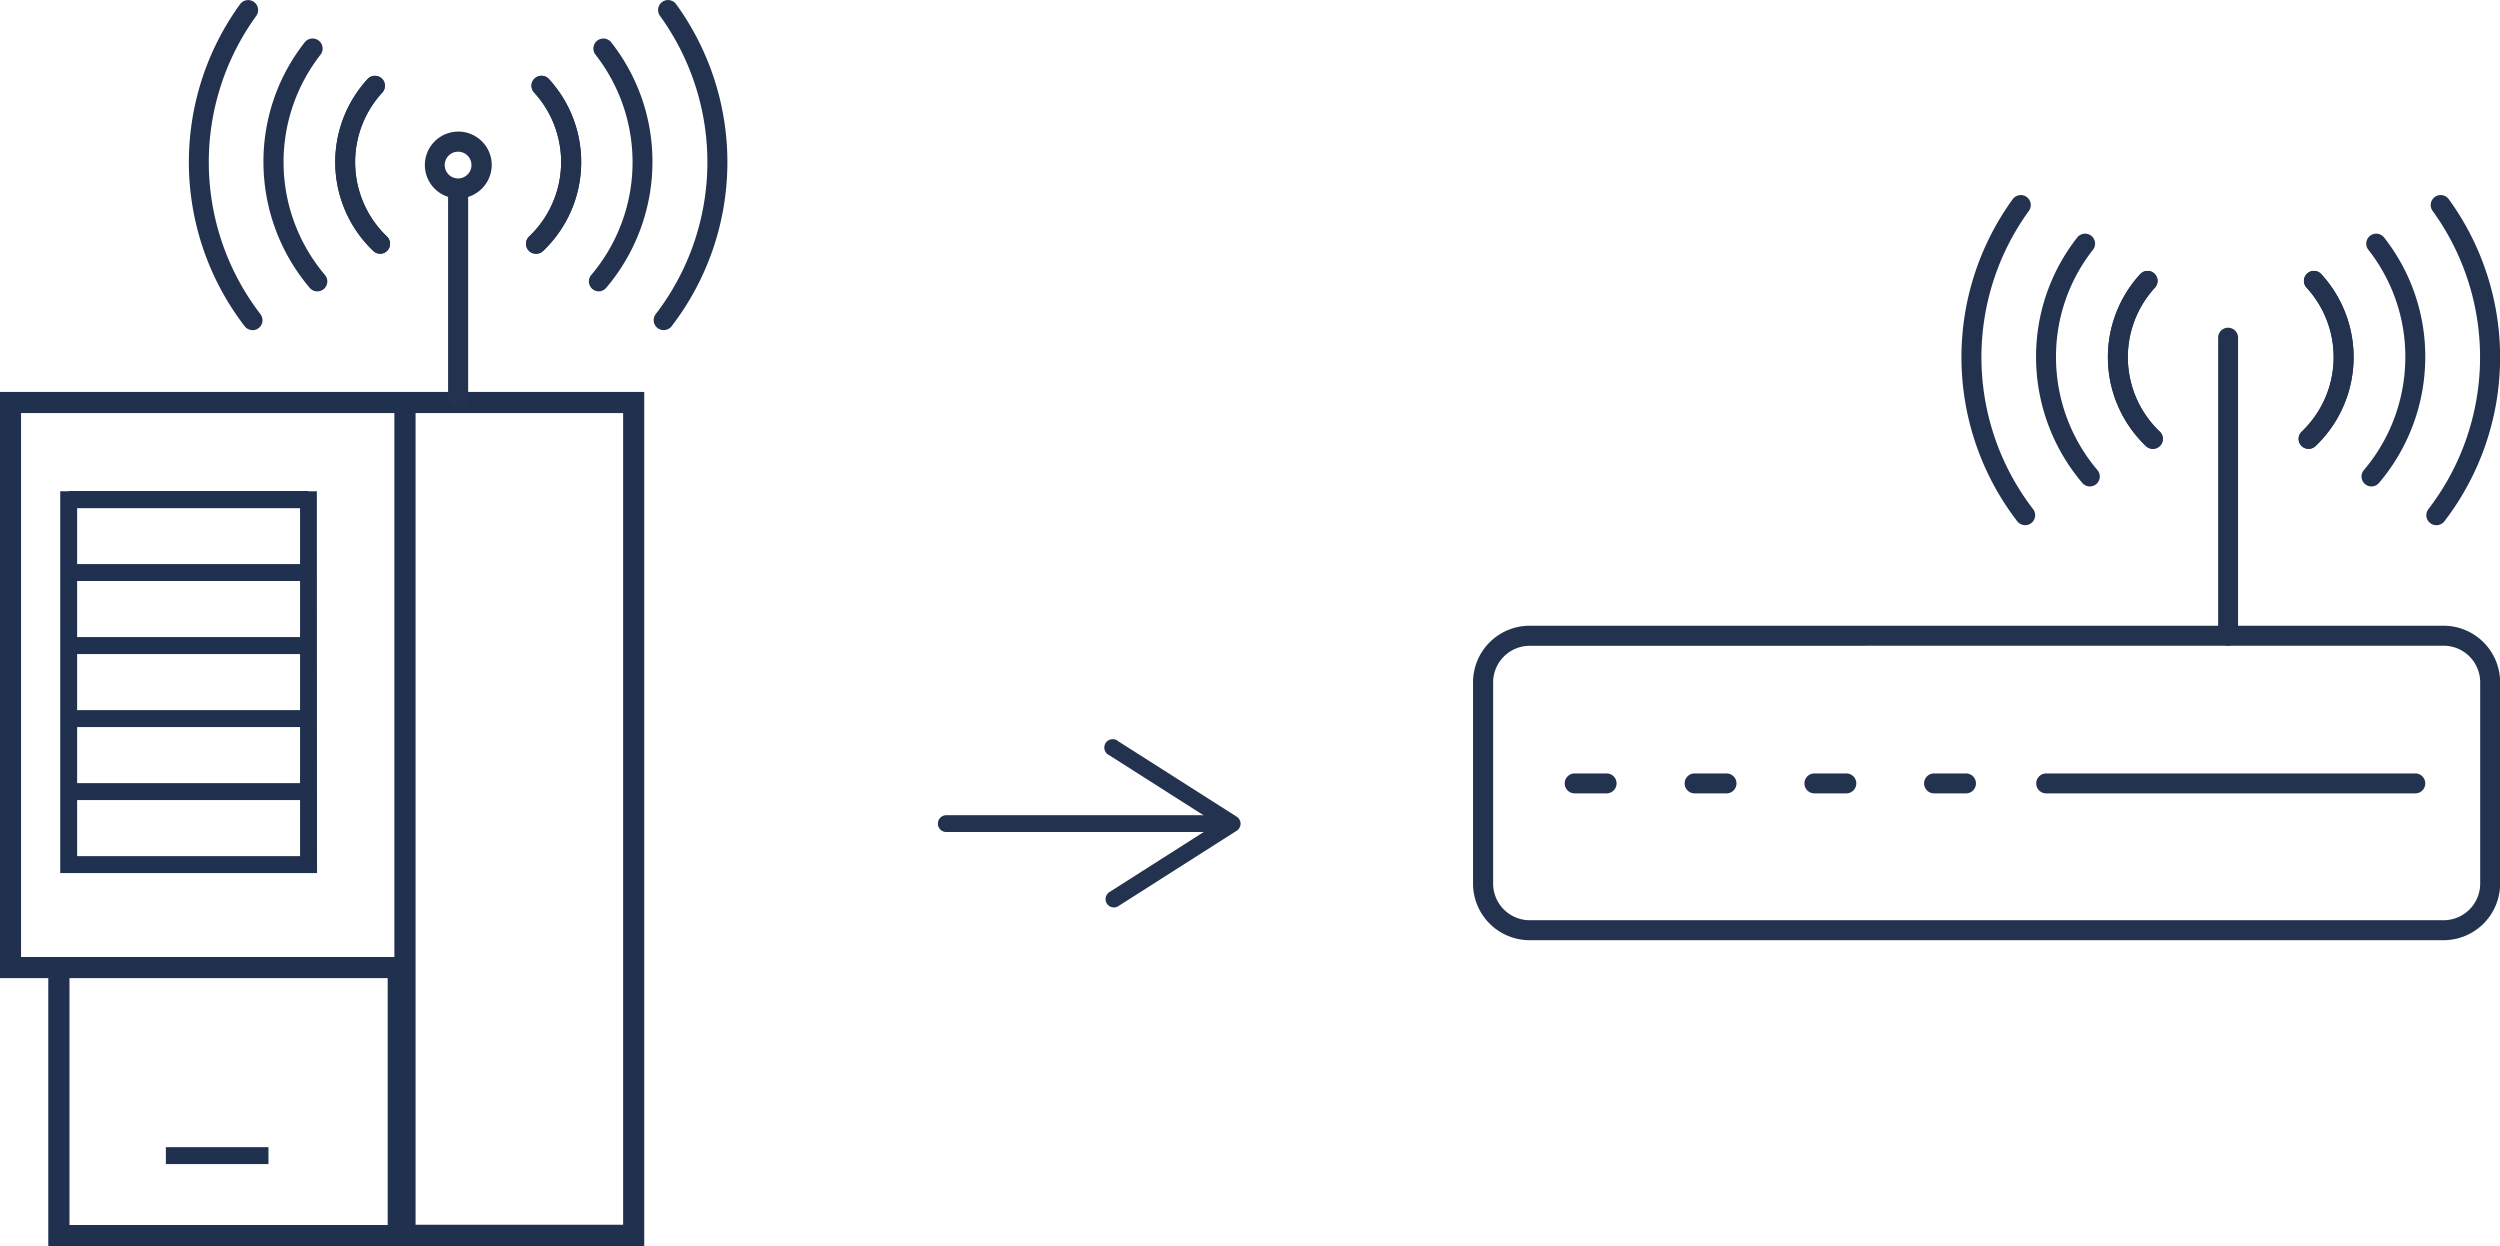 <svg xmlns="http://www.w3.org/2000/svg" viewBox="0 0 594.42 296.28"><defs><style>.cls-1{fill:#22324f;}.cls-2{fill:#20314f;}</style></defs><title>Asset 2</title><g id="Layer_2" data-name="Layer 2"><g id="Layer_1-2" data-name="Layer 1"><path class="cls-1" d="M290.21,197.83H225a2,2,0,1,1,0-4h65.26a2,2,0,1,1,0,4Z"/><path class="cls-1" d="M263.17,214.84a2,2,0,0,1,.61-2.73l25.53-16.26-25.53-16.26a2,2,0,1,1,2.12-3.33l28.15,17.92a2,2,0,0,1,.92,1.67,2,2,0,0,1-.92,1.67L265.9,215.45a1.93,1.93,0,0,1-1.06.31A2,2,0,0,1,263.17,214.84Z"/><path class="cls-1" d="M579.28,124.87a2.37,2.37,0,0,1-1.88-3.82,59.26,59.26,0,0,0,1-70.9,2.37,2.37,0,0,1,3.84-2.79A64,64,0,0,1,581.16,124,2.39,2.39,0,0,1,579.28,124.87Z"/><path class="cls-1" d="M511.88,106.72a2.37,2.37,0,0,1-1.64-.66,29.2,29.2,0,0,1-1.36-40.88,2.37,2.37,0,1,1,3.49,3.21,24.45,24.45,0,0,0,1.15,34.24,2.37,2.37,0,0,1-1.64,4.09Z"/><path class="cls-1" d="M548.92,106.72a2.37,2.37,0,0,1-1.64-4.09,24.45,24.45,0,0,0,1.15-34.24,2.37,2.37,0,1,1,3.49-3.21,29.2,29.2,0,0,1-1.36,40.88A2.37,2.37,0,0,1,548.92,106.72Z"/><path class="cls-1" d="M563.88,115.66a2.36,2.36,0,0,1-1.81-3.9,41.55,41.55,0,0,0,9.84-26.83,41.07,41.07,0,0,0-8.79-25.54,2.37,2.37,0,0,1,3.74-2.92,45.76,45.76,0,0,1,9.79,28.46,46.29,46.29,0,0,1-11,29.9A2.37,2.37,0,0,1,563.88,115.66Z"/><path class="cls-1" d="M481.53,124.87a2.39,2.39,0,0,1-1.89-.92,64,64,0,0,1-1.08-76.59,2.37,2.37,0,0,1,3.84,2.79,59.26,59.26,0,0,0,1,70.9,2.37,2.37,0,0,1-1.87,3.82Z"/><path class="cls-1" d="M511.88,106.72a2.37,2.37,0,0,1-1.64-.66,29.2,29.2,0,0,1-1.36-40.88,2.37,2.37,0,1,1,3.49,3.21,24.45,24.45,0,0,0,1.15,34.24,2.37,2.37,0,0,1-1.64,4.09Z"/><path class="cls-1" d="M548.92,106.72a2.37,2.37,0,0,1-1.64-4.09,24.45,24.45,0,0,0,1.15-34.24,2.37,2.37,0,1,1,3.49-3.21,29.2,29.2,0,0,1-1.36,40.88A2.37,2.37,0,0,1,548.92,106.72Z"/><path class="cls-1" d="M496.92,115.66a2.37,2.37,0,0,1-1.81-.83,46.29,46.29,0,0,1-11-29.9,45.82,45.82,0,0,1,9.79-28.46,2.37,2.37,0,1,1,3.74,2.92,41.07,41.07,0,0,0-8.79,25.54,41.55,41.55,0,0,0,9.84,26.83,2.36,2.36,0,0,1-1.81,3.9Z"/><path class="cls-1" d="M157.8,78.49a2.37,2.37,0,0,1-1.88-3.82,59.28,59.28,0,0,0,1-70.9A2.37,2.37,0,1,1,160.77,1a64,64,0,0,1-1.09,76.58A2.37,2.37,0,0,1,157.8,78.49Z"/><path class="cls-1" d="M90.41,60.33a2.36,2.36,0,0,1-1.64-.65A29.19,29.19,0,0,1,87.4,18.8,2.37,2.37,0,1,1,90.9,22,24.45,24.45,0,0,0,92,56.24a2.37,2.37,0,0,1,.08,3.36A2.34,2.34,0,0,1,90.41,60.33Z"/><path class="cls-1" d="M127.44,60.33a2.34,2.34,0,0,1-1.71-.73,2.37,2.37,0,0,1,.08-3.36A24.45,24.45,0,0,0,127,22a2.37,2.37,0,1,1,3.5-3.21,29.19,29.19,0,0,1-1.37,40.88A2.36,2.36,0,0,1,127.44,60.33Z"/><path class="cls-1" d="M142.4,69.28a2.37,2.37,0,0,1-1.81-3.91,41.5,41.5,0,0,0,1-52.37,2.37,2.37,0,0,1,3.74-2.92,45.79,45.79,0,0,1,9.8,28.46,46.28,46.28,0,0,1-11,29.9A2.35,2.35,0,0,1,142.4,69.28Z"/><path class="cls-1" d="M60.05,78.49a2.37,2.37,0,0,1-1.88-.93A64,64,0,0,1,57.08,1a2.37,2.37,0,1,1,3.84,2.79,59.28,59.28,0,0,0,1,70.9,2.37,2.37,0,0,1-1.88,3.82Z"/><path class="cls-1" d="M90.41,60.33a2.36,2.36,0,0,1-1.64-.65A29.19,29.19,0,0,1,87.4,18.8,2.37,2.37,0,1,1,90.9,22,24.45,24.45,0,0,0,92,56.24a2.37,2.37,0,0,1,.08,3.36A2.34,2.34,0,0,1,90.41,60.33Z"/><path class="cls-1" d="M127.44,60.33a2.34,2.34,0,0,1-1.71-.73,2.37,2.37,0,0,1,.08-3.36A24.45,24.45,0,0,0,127,22a2.37,2.37,0,1,1,3.5-3.21,29.19,29.19,0,0,1-1.37,40.88A2.36,2.36,0,0,1,127.44,60.33Z"/><path class="cls-1" d="M75.45,69.28a2.34,2.34,0,0,1-1.81-.84,46.28,46.28,0,0,1-11-29.9,45.79,45.79,0,0,1,9.8-28.46A2.37,2.37,0,0,1,76.21,13a41.5,41.5,0,0,0,1.05,52.37,2.37,2.37,0,0,1-1.81,3.91Z"/><path class="cls-1" d="M529.77,153.53a2.38,2.38,0,0,1-2.37-2.38V80.29a2.37,2.37,0,1,1,4.74,0v70.86A2.38,2.38,0,0,1,529.77,153.53Z"/><path class="cls-1" d="M581,223.55H363.69a13.47,13.47,0,0,1-13.45-13.45V162.23a13.47,13.47,0,0,1,13.45-13.45H581a13.46,13.46,0,0,1,13.45,13.45V210.1A13.47,13.47,0,0,1,581,223.55Zm-217.28-70a8.71,8.71,0,0,0-8.7,8.7V210.1a8.71,8.71,0,0,0,8.7,8.7H581a8.71,8.71,0,0,0,8.71-8.7V162.23a8.71,8.71,0,0,0-8.71-8.7Z"/><path class="cls-1" d="M574.28,188.64H486.52a2.37,2.37,0,0,1,0-4.74h87.76a2.37,2.37,0,1,1,0,4.74Z"/><path class="cls-1" d="M467.45,188.64h-7.59a2.37,2.37,0,0,1,0-4.74h7.59a2.37,2.37,0,1,1,0,4.74Z"/><path class="cls-1" d="M439,188.64h-7.59a2.37,2.37,0,0,1,0-4.74H439a2.37,2.37,0,1,1,0,4.74Z"/><path class="cls-1" d="M410.51,188.64h-7.59a2.37,2.37,0,1,1,0-4.74h7.59a2.37,2.37,0,1,1,0,4.74Z"/><path class="cls-1" d="M382,188.64h-7.59a2.37,2.37,0,1,1,0-4.74H382a2.37,2.37,0,1,1,0,4.74Z"/><path class="cls-2" d="M18.34,138.14h53v13.33h-53Zm0,17.37h53v13.33h-53Zm0,17.36h53v13.34h-53Zm0,17.36h53v13.33h-53Zm53-56.12h-53V120.84h53Zm4-17.3H73.32v-.06H16.4v.06H14.32v90.77H75.38Z"/><rect class="cls-2" x="39.44" y="272.76" width="24.39" height="4.02"/><path class="cls-2" d="M16.52,232.57H92.18v58.69H16.52ZM5,98.21H93.77V227.54H5ZM98.81,232.57V98.21h49.35v193H98.81ZM0,93.19V232.57H11.48v63.71h141.7V93.19Z"/><path class="cls-1" d="M108.92,97a2.39,2.39,0,0,1-2.38-2.38V44.8a2.39,2.39,0,0,1,4.77,0V94.62A2.39,2.39,0,0,1,108.92,97Z"/><path class="cls-1" d="M108.92,47.19a7.95,7.95,0,1,1,8-7.95A8,8,0,0,1,108.92,47.19Zm0-11.12a3.18,3.18,0,1,0,3.18,3.17A3.17,3.17,0,0,0,108.92,36.07Z"/></g></g></svg>